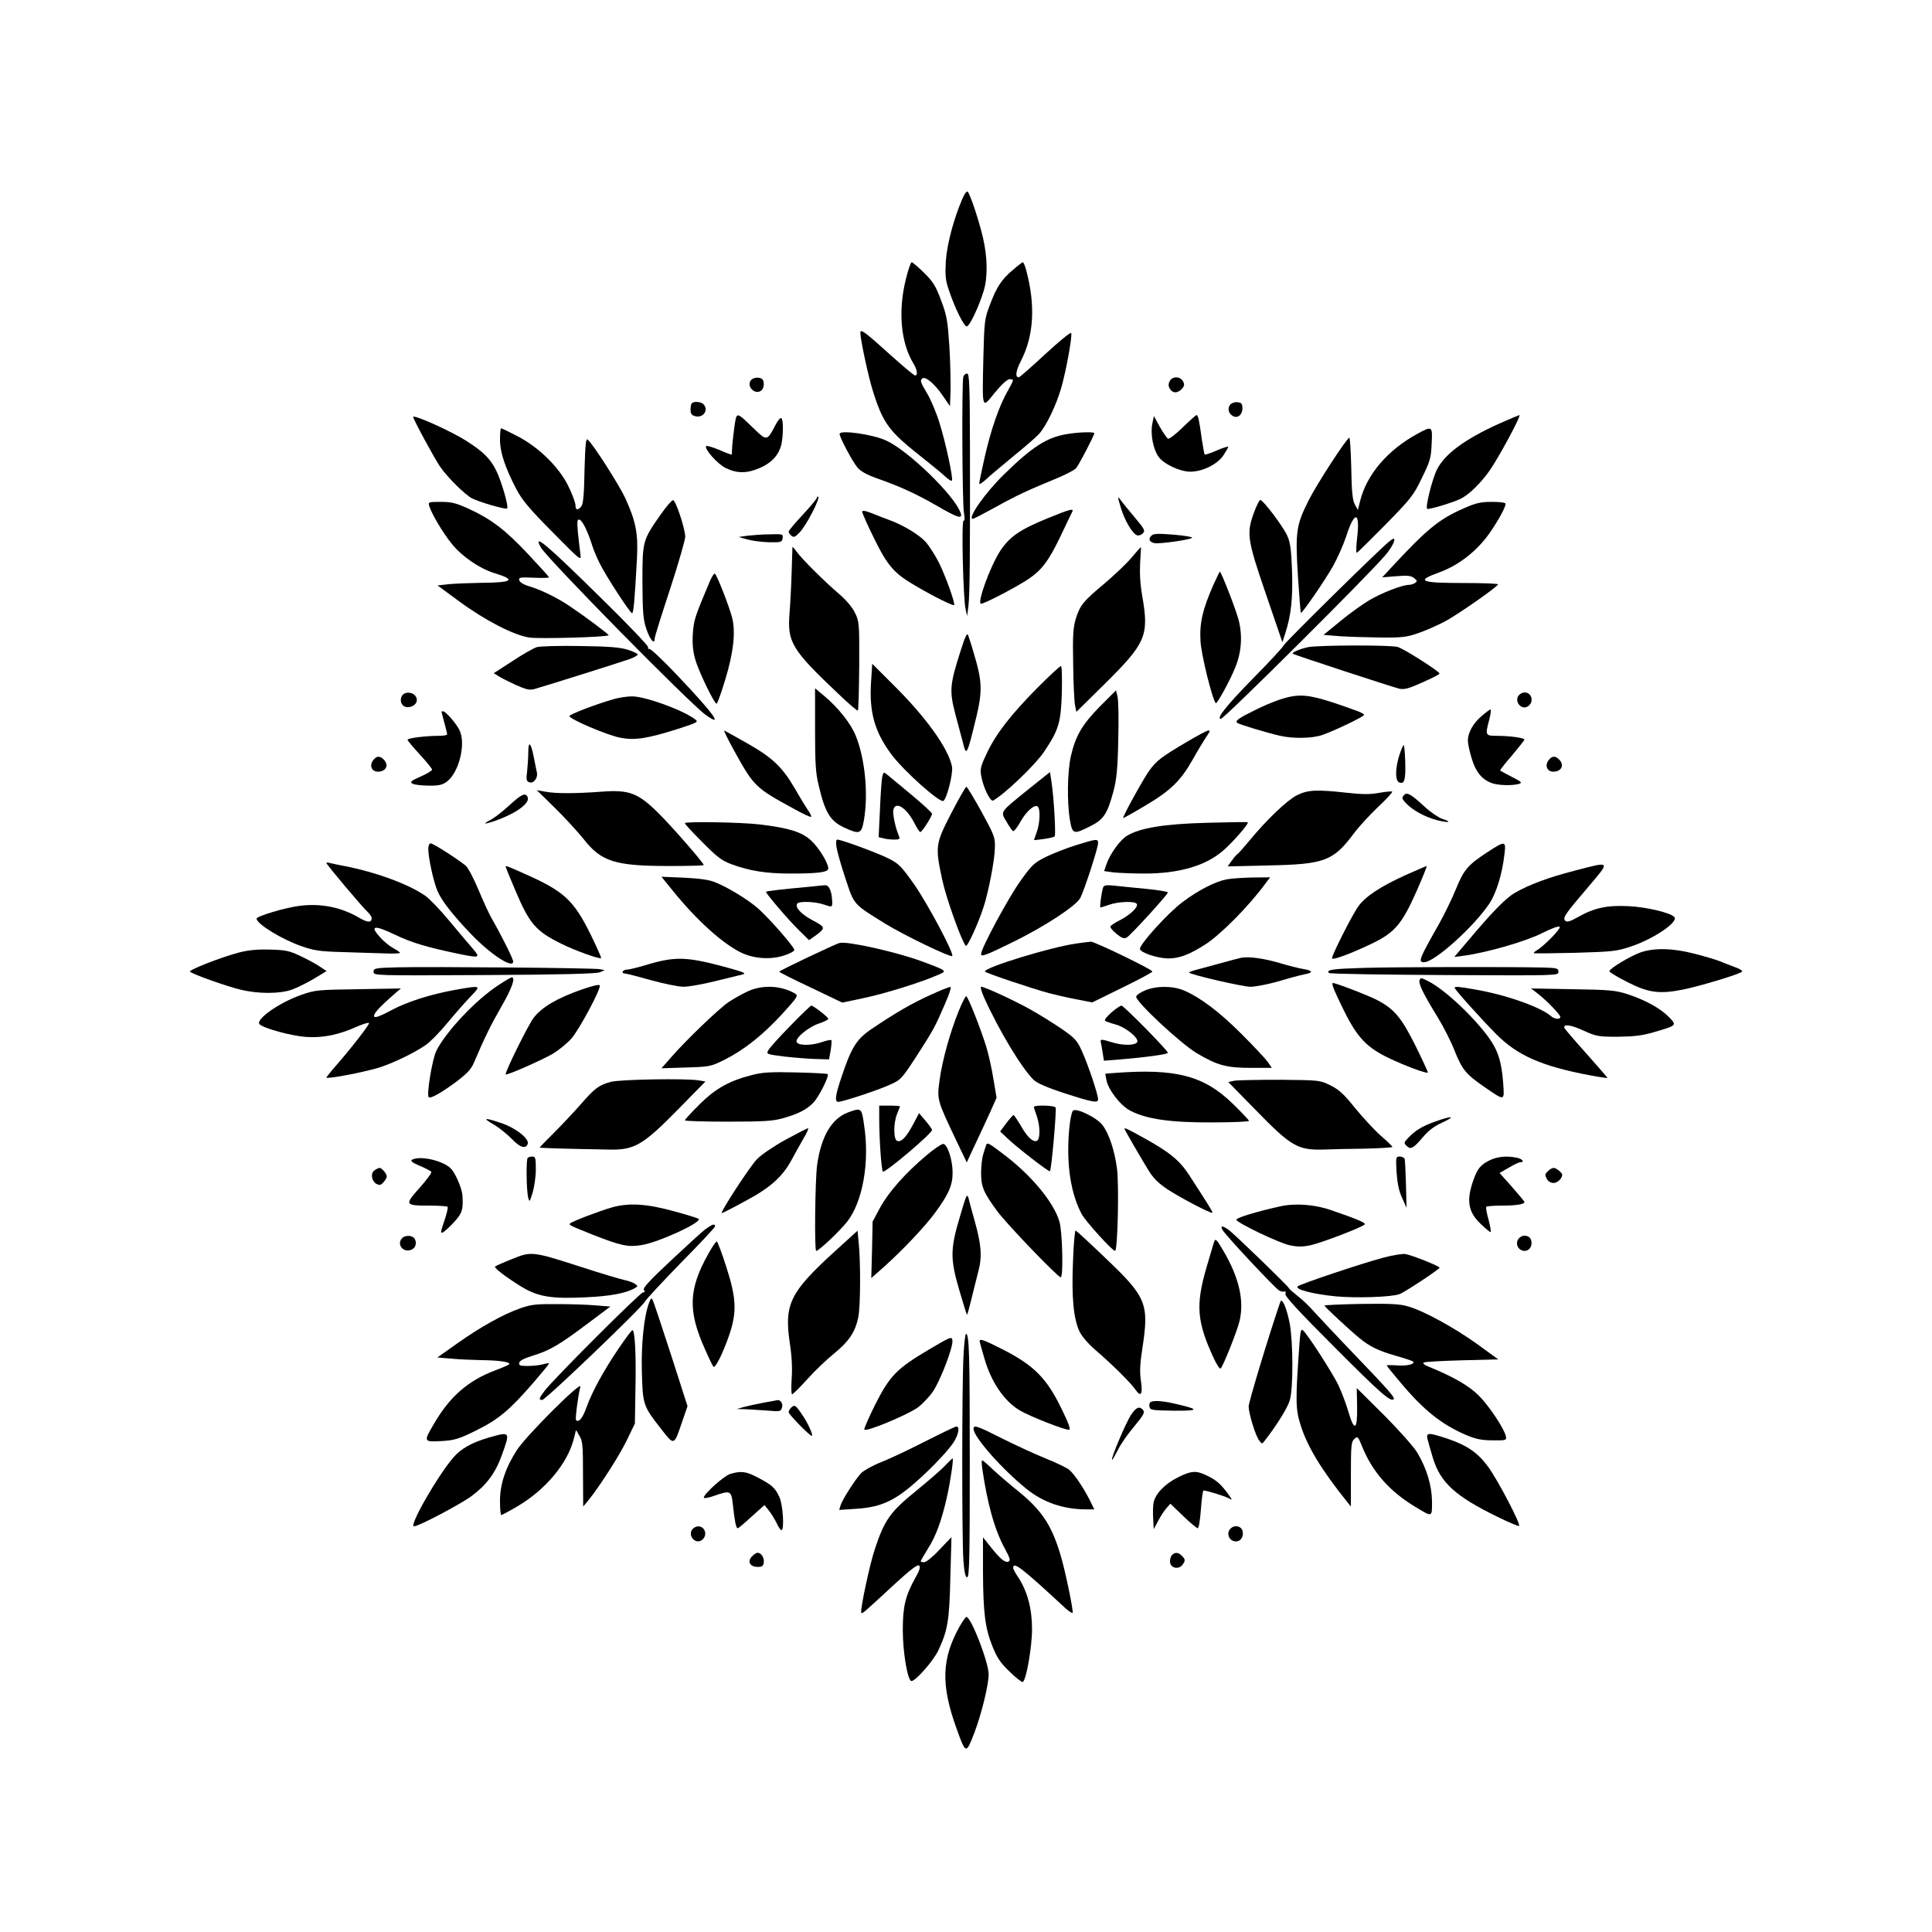<?xml version="1.0" standalone="no"?>
<!DOCTYPE svg PUBLIC "-//W3C//DTD SVG 20010904//EN"
 "http://www.w3.org/TR/2001/REC-SVG-20010904/DTD/svg10.dtd">
<svg version="1.0" xmlns="http://www.w3.org/2000/svg"
 width="1024pt" height="1024pt" viewBox="0 0 1024 1024"
 preserveAspectRatio="xMidYMid meet">
<g transform="translate(0,1024) scale(0.1,-0.1)"
fill="#000000" stroke="none">
<path d="M5101 9187 c-47 -109 -82 -243 -88 -332 -4 -76 -2 -100 17 -155 32
-95 79 -190 94 -190 15 0 65 106 90 189 22 73 20 178 -4 281 -21 90 -67 229
-81 244 -5 5 -17 -11 -28 -37z"/>
<path d="M4801 8759 c-42 -169 -26 -337 40 -445 21 -34 25 -64 9 -64 -6 0 -65
50 -133 111 -134 121 -157 138 -157 115 0 -35 43 -235 67 -310 53 -169 85
-212 251 -343 53 -42 112 -90 129 -106 18 -17 35 -28 38 -25 9 9 -33 203 -66
308 -16 52 -45 121 -64 153 -38 63 -40 72 -25 82 17 10 65 -31 106 -91 l39
-57 3 81 c1 45 -1 150 -6 234 -9 135 -13 164 -43 243 -28 76 -41 99 -90 148
-32 31 -62 57 -67 57 -5 0 -19 -41 -31 -91z"/>
<path d="M5367 8808 c-60 -50 -86 -92 -122 -188 -27 -71 -28 -87 -33 -275 -6
-283 -9 -272 61 -186 36 44 66 71 78 71 25 0 24 -1 -11 -64 -45 -79 -88 -204
-121 -349 -16 -71 -29 -133 -29 -140 0 -6 15 3 33 19 17 17 84 73 147 125 63
51 125 105 137 119 39 43 91 152 118 245 26 91 58 267 53 290 -2 7 -63 -43
-137 -111 -73 -68 -137 -124 -141 -124 -21 0 -16 34 11 87 69 134 78 294 28
481 -6 23 -14 42 -18 42 -3 0 -28 -19 -54 -42z"/>
<path d="M5106 8244 c-9 -24 -6 -673 3 -721 5 -28 5 -43 -2 -43 -12 0 -2 -416
11 -470 l8 -35 7 55 c7 63 9 263 8 833 -1 332 -3 397 -15 397 -8 0 -17 -7 -20
-16z"/>
<path d="M3981 8226 c-28 -33 22 -83 55 -55 8 7 14 24 12 38 -2 20 -9 27 -29
29 -14 2 -31 -4 -38 -12z"/>
<path d="M6200 8220 c-8 -14 -8 -26 0 -40 14 -25 42 -26 64 -1 14 15 15 24 6
40 -14 27 -56 28 -70 1z"/>
<path d="M3667 8103 c-4 -3 -7 -19 -7 -34 0 -22 6 -30 25 -35 43 -11 73 34 43
64 -13 13 -50 16 -61 5z"/>
<path d="M6521 8096 c-16 -19 -11 -46 12 -60 25 -16 52 4 52 40 0 24 -5 30
-26 32 -14 2 -31 -4 -38 -12z"/>
<path d="M3891 7967 c-6 -45 -11 -94 -11 -109 0 -16 -1 -28 -3 -28 -2 0 -32
11 -66 26 -35 14 -65 23 -68 20 -13 -13 60 -96 104 -117 60 -29 112 -29 181 1
60 26 97 65 112 118 12 46 13 139 1 146 -5 3 -19 -13 -31 -37 -44 -85 -46 -85
-114 -19 -98 94 -91 94 -105 -1z"/>
<path d="M2190 8030 c0 -12 116 -226 143 -264 39 -57 132 -148 168 -167 41
-21 180 -61 187 -54 9 9 -29 142 -58 201 -30 61 -67 99 -155 155 -81 53 -285
144 -285 129z"/>
<path d="M6268 7974 c-37 -36 -72 -63 -78 -59 -6 4 -25 32 -43 63 l-31 57 -9
-43 c-10 -53 5 -133 33 -172 28 -40 114 -80 169 -80 65 0 143 39 175 86 14 21
26 42 26 46 0 3 -27 -5 -60 -19 -33 -15 -62 -24 -65 -22 -2 3 -9 39 -15 80
-13 98 -20 129 -28 129 -4 0 -37 -30 -74 -66z"/>
<path d="M7940 7992 c-178 -81 -283 -159 -324 -241 -24 -47 -62 -198 -52 -208
6 -6 140 34 179 54 45 23 105 82 151 147 50 71 171 296 159 296 -4 -1 -55 -22
-113 -48z"/>
<path d="M2650 7910 c0 -67 27 -148 87 -263 30 -57 69 -104 191 -227 153 -155
154 -155 148 -115 -3 22 -9 73 -13 113 -5 63 -4 72 10 67 15 -6 44 -65 67
-140 7 -22 24 -62 38 -90 32 -66 162 -265 172 -265 8 0 14 69 26 290 7 133 -6
197 -62 320 -33 71 -172 288 -199 310 -10 8 -13 -25 -17 -163 -2 -128 -7 -179
-17 -191 -19 -23 -31 -20 -31 7 0 12 -16 56 -36 97 -48 101 -157 209 -271 268
-44 23 -84 42 -87 42 -3 0 -6 -27 -6 -60z"/>
<path d="M7511 7940 c-158 -87 -267 -215 -302 -355 l-12 -48 -16 29 c-12 22
-17 66 -19 192 -2 89 -7 162 -10 162 -13 0 -173 -246 -217 -334 -65 -130 -70
-165 -56 -396 7 -107 14 -196 16 -198 5 -6 123 165 169 245 24 43 56 115 71
160 44 138 75 134 58 -8 -5 -43 -6 -79 -2 -79 3 0 71 67 151 148 135 138 150
156 194 248 44 90 49 107 52 182 5 95 4 96 -77 52z"/>
<path d="M4450 7940 c0 -18 68 -146 94 -177 17 -21 50 -39 103 -58 123 -43
210 -83 319 -146 114 -66 139 -73 124 -34 -35 93 -278 328 -393 380 -71 33
-247 58 -247 35z"/>
<path d="M5654 7939 c-105 -17 -183 -67 -332 -213 -100 -97 -197 -236 -166
-236 5 0 60 29 124 64 110 61 164 86 331 155 42 18 84 40 92 49 15 17 97 174
97 186 0 8 -83 6 -146 -5z"/>
<path d="M4330 7602 c0 -5 -34 -46 -75 -90 -41 -44 -75 -84 -75 -90 0 -5 7
-15 15 -22 12 -10 20 -7 45 20 34 36 107 177 97 187 -4 3 -7 1 -7 -5z"/>
<path d="M5940 7551 c20 -68 61 -138 86 -148 9 -3 23 1 31 10 14 14 10 22 -43
85 -33 39 -67 81 -76 94 -15 20 -15 16 2 -41z"/>
<path d="M3501 7512 c-95 -136 -96 -139 -96 -357 1 -162 4 -199 21 -249 19
-57 44 -86 44 -50 0 9 37 127 82 263 44 135 80 260 80 277 -2 47 -51 194 -65
193 -7 0 -36 -35 -66 -77z"/>
<path d="M6650 7533 c-45 -119 -41 -147 58 -437 l89 -260 16 50 c30 92 40 184
35 328 -4 112 -9 150 -25 186 -21 48 -128 190 -143 190 -5 0 -18 -26 -30 -57z"/>
<path d="M2275 7558 c13 -42 74 -145 120 -201 54 -67 147 -130 223 -154 120
-36 101 -51 -64 -52 -61 -1 -139 -4 -173 -7 l-62 -7 113 -83 c137 -101 289
-180 373 -193 52 -8 412 2 421 12 4 3 -127 101 -206 154 -64 43 -146 84 -210
104 -35 10 -56 23 -58 34 -3 15 5 16 77 13 45 -2 81 -1 81 2 0 3 -50 58 -111
123 -123 131 -195 185 -314 240 -68 31 -92 37 -149 37 -65 0 -67 -1 -61 -22z"/>
<path d="M7759 7546 c-133 -58 -196 -110 -394 -324 l-39 -42 74 6 c60 5 79 3
95 -10 17 -13 18 -17 5 -26 -8 -5 -23 -10 -33 -10 -35 0 -143 -42 -209 -81
-37 -22 -107 -72 -155 -112 l-88 -72 85 -7 c47 -3 144 -6 217 -7 118 -1 139 2
205 25 40 14 102 42 138 61 73 40 279 184 280 196 0 4 -85 7 -189 7 -223 0
-248 11 -126 55 104 37 201 112 269 208 45 64 86 138 86 157 0 6 -29 10 -72
10 -60 0 -86 -6 -149 -34z"/>
<path d="M4570 7527 c0 -7 29 -72 64 -143 72 -146 106 -184 222 -251 95 -56
195 -105 201 -100 7 8 -45 154 -82 228 -20 38 -51 87 -70 108 -35 38 -120 89
-192 115 -21 8 -62 23 -90 35 -39 15 -53 17 -53 8z"/>
<path d="M5550 7492 c-144 -59 -198 -96 -248 -171 -53 -80 -126 -281 -102
-281 18 0 192 91 251 131 71 48 108 97 171 229 27 58 54 113 59 123 14 25 -1
22 -131 -31z"/>
<path d="M6103 7401 c-19 -18 -11 -35 18 -40 28 -4 180 17 197 28 7 4 -36 12
-95 17 -86 7 -109 6 -120 -5z"/>
<path d="M3965 7401 l-50 -7 45 -13 c25 -7 77 -14 115 -15 65 -1 70 0 73 22 3
21 1 22 -65 20 -37 0 -90 -4 -118 -7z"/>
<path d="M7362 7369 c-56 -45 -552 -534 -557 -548 -3 -9 -75 -87 -160 -173
-144 -147 -201 -218 -174 -218 17 0 793 772 872 868 33 39 54 79 45 87 -1 2
-13 -5 -26 -16z"/>
<path d="M2867 7338 c35 -61 785 -823 872 -886 99 -72 47 2 -144 203 -75 80
-144 145 -152 145 -8 0 -11 4 -8 10 3 5 -107 121 -245 256 -294 290 -369 353
-323 272z"/>
<path d="M4200 7340 c0 -3 -2 -61 -4 -130 -2 -69 -7 -166 -11 -216 -13 -158 9
-195 259 -432 54 -52 100 -91 103 -88 3 3 6 110 7 238 1 227 0 234 -23 281
-14 29 -48 69 -85 100 -76 65 -194 182 -223 222 -12 17 -22 28 -23 25z"/>
<path d="M5997 7284 c-25 -30 -89 -91 -141 -135 -115 -96 -131 -116 -154 -188
-14 -46 -17 -88 -14 -241 1 -102 6 -200 10 -219 l7 -34 141 139 c229 226 245
263 208 476 -11 62 -14 121 -11 176 3 45 5 82 4 82 -2 0 -24 -25 -50 -56z"/>
<path d="M6432 7142 c-58 -131 -75 -205 -69 -301 4 -73 63 -310 81 -328 6 -6
76 121 103 189 33 80 39 167 19 248 -14 56 -93 260 -101 260 -1 0 -16 -31 -33
-68z"/>
<path d="M3764 7163 c-83 -196 -87 -210 -92 -284 -3 -53 1 -93 13 -134 18 -64
101 -235 113 -235 4 0 25 58 46 128 44 144 56 254 36 330 -19 69 -83 232 -92
232 -4 0 -15 -17 -24 -37z"/>
<path d="M5091 6789 c-57 -178 -60 -210 -27 -336 16 -59 34 -127 40 -150 18
-74 21 -69 72 142 31 130 29 187 -11 320 -14 50 -30 99 -34 109 -5 14 -16 -8
-40 -85z"/>
<path d="M2845 6810 c-16 -5 -75 -38 -129 -74 l-99 -64 24 -15 c13 -9 55 -30
92 -47 56 -25 74 -29 100 -22 76 22 466 145 505 159 23 9 42 19 42 24 0 5 -24
16 -52 25 -41 13 -99 18 -253 20 -110 2 -213 -1 -230 -6z"/>
<path d="M6933 6810 c-42 -9 -88 -28 -81 -35 5 -5 526 -176 564 -185 26 -6 50
0 123 33 50 22 91 43 91 47 0 11 -188 131 -222 141 -40 11 -416 10 -475 -1z"/>
<path d="M4617 6628 c-11 -161 18 -266 108 -387 63 -85 256 -258 275 -246 19
12 52 145 46 181 -19 97 -137 262 -314 437 l-109 109 -6 -94z"/>
<path d="M5497 6593 c-141 -143 -218 -242 -267 -346 -33 -70 -36 -83 -29 -122
11 -60 48 -136 63 -128 62 35 221 187 268 256 79 117 91 155 96 315 2 85 0
142 -5 142 -5 0 -62 -53 -126 -117z"/>
<path d="M4320 6373 c0 -181 3 -232 20 -299 33 -141 61 -186 134 -220 82 -38
92 -35 105 39 24 139 6 327 -44 449 -26 64 -92 147 -166 209 l-49 41 0 -219z"/>
<path d="M5830 6496 c-94 -96 -129 -155 -154 -263 -19 -83 -21 -247 -5 -340
13 -75 19 -77 108 -32 71 36 90 64 123 187 16 61 22 117 25 272 3 107 1 210
-4 228 l-8 33 -85 -85z"/>
<path d="M2130 6551 c-16 -31 4 -63 37 -59 34 4 52 32 37 56 -16 26 -60 28
-74 3z"/>
<path d="M8050 6555 c-26 -32 13 -81 48 -59 34 22 22 74 -18 74 -10 0 -23 -7
-30 -15z"/>
<path d="M6870 6552 c-51 -4 -125 -30 -215 -74 -91 -45 -109 -58 -98 -69 9 -8
157 -53 228 -69 71 -16 172 -14 225 5 65 23 220 97 220 106 0 4 -15 12 -32 19
-195 71 -261 88 -328 82z"/>
<path d="M3255 6535 c-87 -24 -236 -81 -237 -90 -1 -16 201 -102 269 -115 77
-15 143 -5 304 46 105 34 112 37 94 51 -68 51 -268 123 -336 122 -24 0 -66 -6
-94 -14z"/>
<path d="M7853 6445 c-45 -38 -73 -89 -73 -130 0 -16 9 -58 20 -94 21 -71 53
-111 105 -131 33 -13 112 -15 145 -5 20 6 15 11 -36 37 -33 17 -61 32 -63 34
-2 1 26 38 63 80 36 43 66 81 66 84 0 9 -79 20 -146 20 -62 0 -63 2 -40 88 7
29 10 52 6 52 -3 0 -25 -16 -47 -35z"/>
<path d="M2340 6468 c0 -2 7 -28 15 -58 8 -30 15 -58 15 -62 0 -5 -20 -8 -44
-8 -68 0 -166 -12 -166 -21 0 -4 29 -39 65 -78 36 -39 65 -75 65 -80 0 -6 -27
-22 -61 -37 -52 -23 -58 -29 -42 -38 10 -5 48 -10 85 -10 52 -1 73 4 95 20 66
48 104 203 68 275 -18 36 -73 99 -87 99 -4 0 -8 -1 -8 -2z"/>
<path d="M3894 6256 c102 -184 110 -192 314 -303 50 -28 92 -47 92 -42 0 6 -8
22 -19 37 -10 15 -41 65 -67 111 -67 115 -119 165 -253 241 -63 36 -118 66
-122 68 -5 2 20 -49 55 -112z"/>
<path d="M6289 6307 c-132 -78 -160 -99 -198 -152 -31 -43 -143 -246 -138
-251 1 -1 52 27 112 63 138 81 193 134 257 248 28 50 60 102 70 117 37 53 28
51 -103 -25z"/>
<path d="M2800 6253 c0 -26 -3 -72 -6 -100 -6 -45 -4 -54 11 -59 22 -9 46 21
41 50 -3 12 -10 49 -17 84 -15 77 -29 89 -29 25z"/>
<path d="M7438 6290 c-39 -78 -51 -186 -22 -197 28 -11 35 12 32 113 -2 54 -6
92 -10 84z"/>
<path d="M1976 6208 c-19 -27 -5 -58 27 -58 43 0 60 35 31 64 -21 22 -40 20
-58 -6z"/>
<path d="M8206 6208 c-19 -27 -5 -58 27 -58 43 0 60 35 31 64 -21 22 -40 20
-58 -6z"/>
<path d="M4676 6123 c-3 -15 -9 -94 -12 -174 l-7 -146 24 -6 c13 -4 39 -7 58
-7 28 0 32 3 26 18 -19 43 -35 119 -30 140 12 49 71 10 114 -75 12 -24 25 -43
29 -43 9 0 62 83 62 97 0 6 -51 52 -112 103 -62 51 -120 100 -129 107 -15 12
-17 11 -23 -14z"/>
<path d="M5450 6056 c-153 -124 -148 -116 -116 -170 14 -25 30 -48 35 -51 5
-3 22 18 38 47 30 55 74 95 92 84 16 -10 14 -86 -4 -136 l-15 -43 52 6 c28 4
54 10 58 14 7 9 -4 206 -17 290 l-8 51 -115 -92z"/>
<path d="M5042 5930 c-84 -163 -86 -175 -48 -353 21 -98 103 -327 125 -350 8
-8 66 118 95 208 26 82 58 246 59 310 2 57 -2 66 -71 193 -40 72 -76 132 -80
132 -4 0 -40 -63 -80 -140z"/>
<path d="M2940 5959 c53 -52 121 -126 153 -166 94 -120 166 -143 455 -143 100
0 182 2 182 5 0 11 -169 205 -241 276 -107 106 -154 124 -299 113 -137 -10
-244 -11 -300 0 l-45 8 95 -93z"/>
<path d="M6874 6025 c-52 -26 -161 -130 -253 -242 -28 -34 -55 -64 -60 -68 -6
-3 -20 -19 -32 -36 l-22 -31 214 5 c300 6 345 23 455 170 25 34 83 97 127 139
45 42 79 79 76 82 -3 3 -33 0 -68 -6 -48 -9 -88 -9 -170 0 -163 18 -209 16
-267 -13z"/>
<path d="M7440 6024 c-11 -12 -9 -19 11 -40 35 -38 101 -74 165 -91 64 -16 84
-11 28 7 -20 7 -63 36 -94 65 -75 69 -94 79 -110 59z"/>
<path d="M2699 5971 c-35 -32 -79 -66 -96 -75 -48 -25 -40 -27 20 -7 111 39
186 93 174 125 -11 27 -32 18 -98 -43z"/>
<path d="M3630 5877 c0 -5 42 -50 93 -101 76 -77 102 -97 152 -116 99 -36 183
-50 315 -50 148 0 200 7 200 27 0 29 -50 111 -92 149 -48 44 -114 65 -268 84
-98 12 -400 17 -400 7z"/>
<path d="M6395 5879 c-223 -6 -354 -27 -422 -69 -36 -22 -88 -93 -108 -149
l-13 -38 51 -7 c29 -3 103 -6 165 -6 175 0 315 39 407 115 52 42 148 152 138
157 -4 2 -102 0 -218 -3z"/>
<path d="M4434 5748 c4 -24 25 -99 48 -167 46 -139 39 -131 212 -238 96 -59
344 -179 353 -170 11 12 -130 277 -202 380 -67 95 -82 110 -134 136 -56 29
-252 101 -273 101 -7 0 -8 -16 -4 -42z"/>
<path d="M5705 5761 c-49 -15 -121 -43 -160 -62 -63 -31 -75 -42 -137 -129
-64 -89 -208 -357 -208 -386 0 -17 20 -10 175 66 164 81 329 189 351 231 22
43 94 265 94 290 0 24 -6 24 -115 -10z"/>
<path d="M2270 5740 c0 -46 28 -175 49 -223 22 -51 80 -126 178 -228 103 -108
223 -186 223 -145 0 14 -67 147 -116 232 -13 23 -44 90 -69 150 -25 60 -55
117 -68 127 -49 39 -172 117 -184 117 -8 0 -13 -12 -13 -30z"/>
<path d="M7880 5721 c-102 -67 -122 -92 -164 -195 -20 -49 -60 -132 -90 -185
-105 -185 -111 -201 -78 -201 55 0 264 188 346 311 37 56 68 156 80 262 9 72
4 72 -94 8z"/>
<path d="M1730 5666 c0 -8 193 -237 219 -260 11 -11 21 -25 21 -32 0 -25 -21
-25 -65 1 -97 57 -204 78 -316 64 -76 -9 -229 -55 -229 -68 0 -28 134 -110
238 -146 65 -23 99 -28 212 -31 74 -2 174 -6 223 -7 48 -2 87 -1 87 3 0 3 -16
14 -36 25 -19 10 -51 36 -70 58 -56 61 -31 66 77 14 89 -43 170 -67 337 -102
116 -24 120 -22 77 28 -20 23 -76 89 -125 148 -48 58 -105 117 -127 132 -88
61 -262 125 -428 157 -33 6 -68 14 -77 16 -10 3 -18 3 -18 0z"/>
<path d="M8345 5625 c-137 -35 -244 -75 -317 -118 -47 -27 -120 -102 -241
-246 l-79 -93 54 7 c118 16 324 75 411 119 54 27 90 40 94 33 6 -10 -86 -104
-122 -124 -11 -7 -18 -13 -15 -15 3 -2 102 -1 220 2 202 6 220 8 299 35 120
41 250 130 225 155 -23 23 -145 52 -240 57 -115 6 -183 -8 -273 -59 -39 -22
-56 -27 -65 -18 -15 15 -1 35 122 179 119 140 122 137 -73 86z"/>
<path d="M2680 5646 c0 -2 22 -57 50 -122 76 -180 109 -219 245 -286 72 -36
203 -83 211 -76 2 2 -23 58 -55 124 -91 184 -141 230 -351 323 -94 42 -100 44
-100 37z"/>
<path d="M7450 5602 c-132 -60 -211 -112 -250 -165 -31 -42 -140 -257 -140
-276 0 -13 109 28 218 81 114 56 153 101 229 272 33 75 58 136 54 136 -3 -1
-53 -22 -111 -48z"/>
<path d="M3570 5514 c122 -150 255 -271 354 -321 68 -34 156 -41 230 -18 31
10 56 23 56 30 0 16 -133 168 -192 220 -52 46 -162 113 -228 139 -31 13 -83
20 -164 24 l-120 5 64 -79z"/>
<path d="M6500 5579 c-60 -12 -150 -58 -232 -120 -77 -57 -230 -226 -226 -249
4 -20 92 -49 150 -50 59 0 114 21 199 76 82 54 225 198 313 317 l28 37 -93 -1
c-52 -1 -114 -5 -139 -10z"/>
<path d="M4320 5543 c-182 -17 -260 -26 -260 -30 0 -10 121 -151 173 -202 l55
-54 30 21 c59 43 59 47 -9 83 -62 33 -96 69 -84 89 9 15 96 12 144 -5 44 -15
44 -15 41 29 -3 47 -18 76 -37 74 -10 0 -34 -3 -53 -5z"/>
<path d="M5847 5537 c-8 -22 -20 -107 -14 -107 2 0 24 7 47 15 49 17 136 20
145 4 10 -15 -33 -57 -87 -85 -26 -13 -49 -28 -52 -33 -4 -5 10 -23 31 -40 28
-23 40 -28 55 -20 20 11 218 228 218 239 0 4 -53 13 -117 19 -65 6 -141 14
-169 17 -39 4 -53 2 -57 -9z"/>
<path d="M4450 5242 c-25 -6 -320 -147 -320 -152 0 -3 75 -41 167 -84 l167
-80 109 23 c111 23 299 81 392 121 58 25 61 22 -80 75 -133 49 -395 108 -435
97z"/>
<path d="M5703 5239 c-137 -20 -483 -126 -483 -148 0 -7 248 -90 340 -115 30
-8 94 -23 142 -32 l87 -17 161 79 c88 43 159 81 158 85 -5 13 -308 159 -326
158 -9 -1 -45 -5 -79 -10z"/>
<path d="M1265 5191 c-101 -27 -267 -93 -258 -101 14 -14 201 -80 270 -96 92
-22 205 -22 268 0 28 10 81 36 118 58 l68 41 -36 24 c-20 14 -67 39 -103 56
-59 28 -79 32 -162 34 -68 2 -115 -3 -165 -16z"/>
<path d="M8695 5192 c-54 -19 -165 -86 -165 -100 0 -5 42 -30 93 -56 113 -58
172 -66 297 -41 89 18 299 81 313 95 5 4 -13 16 -40 25 -26 10 -63 24 -82 32
-19 7 -77 25 -130 38 -113 30 -214 32 -286 7z"/>
<path d="M6580 5164 c-14 -3 -63 -16 -110 -29 -47 -13 -105 -29 -129 -35 -23
-6 -41 -13 -39 -15 12 -12 285 -75 325 -75 27 0 94 13 150 29 56 17 117 33
137 37 48 8 45 20 -6 28 -24 4 -79 18 -123 31 -84 25 -163 36 -205 29z"/>
<path d="M3440 5130 c-52 -16 -105 -29 -117 -29 -24 -1 -33 -21 -10 -21 7 0
69 -16 137 -35 68 -19 146 -35 173 -35 26 0 101 13 165 29 64 16 131 32 147
36 25 6 8 13 -115 46 -179 47 -244 49 -380 9z"/>
<path d="M2108 5113 c-121 -3 -128 -5 -128 -24 0 -20 4 -20 588 -17 408 2 595
7 612 15 l25 11 -25 5 c-30 7 -892 14 -1072 10z"/>
<path d="M7228 5110 c-167 -5 -201 -10 -184 -27 4 -5 280 -9 612 -11 603 -3
604 -3 604 17 0 19 -7 21 -82 23 -185 4 -785 3 -950 -2z"/>
<path d="M2641 5018 c-120 -78 -280 -249 -329 -349 -21 -44 -52 -232 -40 -244
9 -10 66 22 147 82 56 43 78 65 93 101 56 131 88 197 145 296 57 99 77 156 55
156 -4 0 -36 -19 -71 -42z"/>
<path d="M7524 5045 c-7 -18 20 -73 98 -200 30 -49 70 -128 88 -175 40 -99 59
-123 156 -190 112 -77 108 -78 101 21 -8 114 -29 176 -81 246 -86 115 -233
251 -317 293 -35 18 -40 19 -45 5z"/>
<path d="M3085 4996 c-132 -46 -213 -94 -257 -151 -29 -39 -148 -279 -148
-299 0 -10 196 77 252 110 31 19 75 55 97 80 41 47 157 263 150 281 -2 7 -39
-2 -94 -21z"/>
<path d="M7066 5008 c4 -13 31 -72 61 -132 68 -136 119 -189 234 -244 81 -39
201 -84 207 -77 2 1 -27 64 -64 139 -75 151 -113 197 -202 244 -47 25 -221 92
-238 92 -3 0 -2 -10 2 -22z"/>
<path d="M2415 4994 c-133 -24 -256 -63 -342 -109 -51 -28 -85 -41 -89 -34 -8
14 22 47 116 129 l25 21 -225 -4 c-215 -3 -229 -4 -303 -30 -118 -41 -246
-132 -221 -156 22 -22 171 -62 247 -67 89 -6 173 11 274 57 29 12 55 20 59 17
5 -6 -99 -140 -190 -243 -19 -22 -35 -43 -36 -46 0 -10 193 27 274 51 77 24
188 77 252 121 22 15 74 67 114 116 40 48 96 112 124 141 58 60 58 60 -79 36z"/>
<path d="M3962 4985 c-29 -13 -74 -39 -100 -56 -53 -36 -227 -203 -305 -293
l-51 -58 130 4 c126 4 131 5 204 41 105 53 203 131 306 243 81 89 86 97 68
108 -74 43 -173 48 -252 11z"/>
<path d="M4930 4966 c-97 -44 -180 -92 -308 -178 -82 -55 -109 -98 -162 -257
-33 -97 -37 -131 -17 -131 23 0 211 62 272 90 59 26 64 31 142 151 91 141 98
154 152 279 23 52 35 90 28 89 -7 0 -55 -19 -107 -43z"/>
<path d="M5215 4955 c77 -172 200 -377 264 -439 18 -17 72 -41 165 -71 149
-48 176 -53 176 -31 0 25 -51 177 -83 249 -27 61 -37 73 -106 121 -42 29 -117
76 -167 104 -85 48 -245 122 -264 122 -5 0 2 -25 15 -55z"/>
<path d="M6070 4991 c-25 -10 -46 -25 -48 -33 -5 -25 237 -251 324 -302 107
-63 156 -76 286 -76 l109 0 -22 32 c-13 18 -75 84 -139 148 -116 116 -216 192
-304 230 -59 25 -145 26 -206 1z"/>
<path d="M7710 5004 c0 -8 135 -159 220 -245 112 -113 241 -170 495 -218 52
-10 95 -16 95 -14 0 2 -51 60 -112 129 -62 69 -114 130 -116 135 -9 23 33 18
100 -13 68 -31 80 -33 183 -33 85 1 128 6 190 24 124 36 124 36 80 81 -45 46
-125 90 -220 121 -62 20 -95 23 -290 26 l-220 4 35 -27 c50 -39 120 -112 120
-124 0 -15 -31 -12 -49 4 -55 48 -237 113 -400 141 -91 16 -111 18 -111 9z"/>
<path d="M5082 4883 c-45 -110 -88 -263 -102 -368 -14 -104 -14 -104 87 -317
l57 -119 48 103 c27 57 63 134 80 172 l30 68 -17 101 c-9 56 -26 131 -37 167
-29 95 -98 270 -107 270 -4 0 -22 -35 -39 -77z"/>
<path d="M4188 4802 c-58 -59 -110 -117 -116 -129 -11 -20 -9 -21 86 -33 53
-6 128 -12 167 -13 l69 -2 9 49 c4 27 6 51 3 53 -3 3 -27 -2 -55 -12 -56 -18
-122 -17 -129 3 -7 21 64 79 118 97 27 9 50 20 50 25 0 9 -79 70 -90 70 -4 0
-54 -48 -112 -108z"/>
<path d="M5891 4874 c-23 -20 -39 -40 -34 -44 4 -4 30 -13 56 -20 52 -14 122
-70 115 -92 -7 -19 -70 -21 -129 -4 -66 20 -68 20 -64 -1 2 -10 7 -35 10 -57
l6 -38 77 6 c145 12 262 28 262 36 0 12 -234 250 -246 250 -6 0 -30 -16 -53
-36z"/>
<path d="M3985 4542 c-121 -31 -192 -71 -277 -155 -43 -43 -78 -81 -78 -85 0
-4 102 -7 228 -7 189 0 238 3 291 18 82 23 129 47 163 84 29 30 84 141 75 150
-3 3 -79 7 -169 9 -134 3 -176 1 -233 -14z"/>
<path d="M5906 4553 l-48 -4 6 -32 c10 -54 76 -138 127 -164 87 -45 213 -63
432 -62 108 0 197 4 197 8 0 4 -38 44 -84 89 -154 151 -304 190 -630 165z"/>
<path d="M3238 4506 c-64 -17 -86 -34 -159 -118 -35 -40 -99 -108 -141 -150
-43 -43 -78 -79 -78 -80 0 -3 139 -7 370 -11 132 -3 178 24 362 211 l147 150
-37 6 c-68 11 -415 5 -464 -8z"/>
<path d="M6543 4512 l-33 -7 148 -151 c183 -188 220 -210 352 -207 47 2 149 4
228 5 78 2 142 6 142 9 0 3 -27 30 -61 59 -33 29 -94 95 -136 146 -60 75 -86
99 -131 121 -56 28 -59 28 -267 30 -115 0 -225 -2 -242 -5z"/>
<path d="M4660 4312 c0 -109 12 -282 20 -282 21 0 260 203 260 221 0 4 -15 26
-34 48 l-35 41 -31 -59 c-37 -69 -63 -96 -85 -88 -20 8 -20 95 0 144 8 19 15
37 15 39 0 2 -25 4 -55 4 l-55 0 0 -68z"/>
<path d="M5480 4373 c0 -5 7 -26 15 -48 19 -55 19 -124 0 -132 -21 -8 -52 22
-87 85 -17 28 -33 52 -36 52 -4 -1 -21 -20 -39 -44 l-32 -43 37 -35 c52 -50
222 -181 227 -176 8 8 36 328 30 338 -7 12 -115 14 -115 3z"/>
<path d="M4495 4344 c-87 -32 -143 -128 -164 -278 -11 -80 -15 -456 -5 -456
14 0 127 107 165 156 82 106 119 315 89 510 -13 93 -14 94 -85 68z"/>
<path d="M5686 4352 c-16 -26 -28 -158 -23 -256 5 -113 28 -210 69 -289 19
-37 163 -197 178 -197 14 0 22 351 10 439 -13 95 -42 182 -76 227 -30 41 -145
96 -158 76z"/>
<path d="M7608 4296 c-70 -25 -108 -48 -146 -89 -21 -22 -22 -26 -7 -40 21
-22 36 -14 86 45 29 35 61 59 103 78 75 35 55 38 -36 6z"/>
<path d="M2615 4281 c28 -16 70 -50 95 -75 46 -48 76 -58 87 -29 10 27 -65 86
-142 111 -88 30 -100 27 -40 -7z"/>
<path d="M4165 4200 c-60 -33 -129 -79 -152 -103 -37 -37 -200 -287 -187 -287
3 0 58 28 122 63 134 71 200 130 249 222 18 33 46 84 63 113 17 28 27 52 23
52 -5 0 -57 -27 -118 -60z"/>
<path d="M5960 4257 c0 -5 89 -158 131 -226 24 -38 53 -66 99 -96 69 -45 230
-129 236 -123 3 4 -22 44 -124 201 -50 77 -104 121 -240 196 -88 49 -102 55
-102 48z"/>
<path d="M4910 4116 c-111 -93 -202 -196 -246 -278 l-39 -73 -3 -149 -4 -150
69 61 c95 85 214 210 269 285 73 99 94 148 93 215 0 65 -27 147 -49 150 -8 1
-49 -26 -90 -61z"/>
<path d="M5226 4168 c-3 -7 -9 -28 -15 -47 -6 -19 -11 -63 -11 -98 0 -73 13
-104 86 -203 48 -66 321 -350 336 -350 15 0 9 243 -7 296 -31 104 -151 248
-301 360 -76 58 -83 61 -88 42z"/>
<path d="M2797 4103 c-9 -8 -7 -169 2 -208 7 -29 8 -28 24 24 9 30 17 85 17
123 0 59 -2 68 -18 68 -10 0 -22 -3 -25 -7z"/>
<path d="M7402 4028 c4 -58 12 -99 29 -136 l24 -54 -3 124 c-2 67 -5 129 -7
136 -3 6 -14 12 -26 12 -21 0 -21 -3 -17 -82z"/>
<path d="M7893 4089 c-44 -22 -62 -43 -82 -99 -40 -110 -31 -172 36 -236 25
-24 48 -44 53 -44 4 0 -1 29 -10 64 -10 35 -16 67 -12 70 3 3 39 6 81 6 77 0
121 7 121 19 0 3 -30 39 -66 80 l-66 74 49 28 c26 16 54 29 61 29 25 0 11 18
-19 24 -56 11 -103 6 -146 -15z"/>
<path d="M2182 4092 c-8 -6 7 -16 43 -31 30 -13 58 -27 61 -32 3 -5 -25 -43
-62 -85 -81 -90 -79 -94 52 -94 50 0 93 -3 96 -6 4 -3 -4 -37 -17 -75 -21 -62
-22 -68 -6 -60 9 5 36 30 59 55 42 46 48 66 43 141 -3 36 -35 112 -59 139 -39
44 -169 74 -210 48z"/>
<path d="M1988 4039 c-33 -19 -13 -79 26 -79 10 0 36 32 36 45 0 14 -27 45
-38 45 -4 0 -15 -5 -24 -11z"/>
<path d="M8206 4034 c-19 -18 -19 -20 -6 -45 6 -11 21 -19 35 -19 20 0 45 24
45 44 0 10 -32 36 -45 36 -7 0 -21 -7 -29 -16z"/>
<path d="M5087 3789 c-51 -171 -51 -222 -2 -389 20 -69 38 -126 40 -128 2 -2
12 34 23 80 11 46 28 112 37 148 21 78 17 140 -18 265 -14 50 -29 105 -33 122
-8 30 -12 23 -47 -98z"/>
<path d="M3245 3841 c-67 -19 -211 -74 -223 -85 -8 -9 -5 -10 119 -60 151 -59
187 -67 260 -55 89 14 322 121 302 139 -4 3 -60 21 -123 38 -151 42 -243 48
-335 23z"/>
<path d="M6785 3846 c-123 -27 -235 -61 -232 -71 6 -18 226 -123 282 -135 42
-9 69 -9 111 0 56 12 271 94 287 110 9 8 -41 29 -178 76 -86 30 -190 38 -270
20z"/>
<path d="M3739 3725 c-19 -14 -102 -90 -185 -168 -111 -104 -149 -145 -141
-154 6 -9 5 -13 -5 -13 -15 0 -477 -462 -521 -521 -31 -41 -33 -49 -13 -49 17
0 526 487 544 521 7 13 94 106 192 207 99 100 180 187 180 192 0 16 -14 12
-51 -15z"/>
<path d="M6479 3722 c15 -28 280 -311 302 -323 11 -5 23 -7 28 -4 5 3 7 -3 4
-13 -3 -13 68 -90 262 -284 242 -243 296 -290 312 -274 8 8 -26 47 -216 245
-98 102 -193 204 -212 225 -19 22 -54 56 -79 75 -25 20 -47 39 -48 43 -5 12
-296 294 -322 311 -32 22 -43 21 -31 -1z"/>
<path d="M4423 3606 c-237 -216 -267 -279 -237 -484 11 -71 14 -135 10 -189
-3 -46 -2 -83 2 -83 5 0 41 36 81 80 40 45 104 106 143 137 77 63 111 113 127
191 12 56 13 295 2 398 l-6 61 -122 -111z"/>
<path d="M5687 3552 c-8 -190 3 -303 35 -370 12 -25 47 -66 87 -100 86 -74
182 -169 208 -206 30 -44 41 -27 30 46 -7 48 -5 89 8 173 36 235 22 270 -196
477 -82 79 -153 144 -158 146 -4 1 -11 -73 -14 -166z"/>
<path d="M2132 3678 c-30 -30 0 -75 42 -64 27 7 38 35 24 60 -11 19 -49 21
-66 4z"/>
<path d="M8052 3678 c-25 -25 -7 -68 29 -68 25 0 42 26 35 55 -7 27 -42 35
-64 13z"/>
<path d="M6435 3658 c-2 -7 -21 -69 -41 -138 -58 -200 -50 -287 41 -483 15
-32 31 -55 35 -50 15 17 88 200 100 252 25 108 -2 228 -85 370 -38 64 -43 69
-50 49z"/>
<path d="M3754 3594 c-105 -188 -109 -302 -17 -506 20 -46 40 -87 44 -92 10
-11 52 74 85 171 40 120 37 191 -16 357 -24 75 -47 136 -51 136 -5 0 -25 -30
-45 -66z"/>
<path d="M2712 3566 c-46 -18 -85 -36 -88 -39 -7 -7 59 -57 140 -107 87 -53
159 -65 341 -56 128 6 208 21 255 46 22 12 22 14 6 25 -9 7 -34 16 -54 20 -20
4 -125 35 -232 70 -258 83 -264 84 -368 41z"/>
<path d="M7335 3575 c-123 -33 -445 -141 -457 -153 -16 -16 81 -41 202 -53
107 -10 296 -4 338 12 29 11 212 132 212 140 0 8 -142 65 -180 72 -14 3 -65
-5 -115 -18z"/>
<path d="M3441 3337 c-28 -72 -43 -221 -39 -371 5 -173 7 -178 103 -301 69
-88 67 -89 110 38 l29 84 -88 274 c-49 151 -92 281 -97 289 -6 12 -10 9 -18
-13z"/>
<path d="M6786 3340 c-62 -181 -168 -532 -168 -555 1 -38 36 -154 56 -180 15
-20 15 -20 30 0 63 81 121 174 132 213 19 61 18 307 0 406 -16 83 -41 141 -50
116z"/>
<path d="M2758 3306 c-93 -33 -208 -97 -334 -186 l-106 -75 73 -6 c41 -4 113
-7 160 -8 91 -1 149 -9 149 -20 0 -4 -34 -19 -75 -34 -143 -54 -240 -138 -324
-282 -57 -97 -57 -98 38 -93 69 4 91 10 184 56 119 58 180 110 307 257 44 51
80 95 80 98 0 3 -15 1 -32 -4 -18 -5 -55 -9 -81 -9 -40 0 -48 3 -45 17 2 11
27 24 73 38 88 27 140 57 290 170 l120 90 -75 6 c-41 4 -133 7 -205 7 -113 1
-139 -2 -197 -22z"/>
<path d="M7020 3320 c0 -6 135 -131 185 -172 55 -45 100 -67 190 -93 49 -14
91 -28 94 -31 14 -13 -29 -25 -81 -21 -32 2 -58 2 -58 0 0 -3 31 -41 69 -86
126 -151 220 -226 352 -283 50 -21 81 -28 139 -28 70 -1 75 0 72 19 -7 39 -87
161 -144 218 -53 53 -135 100 -272 156 -16 6 -25 15 -21 19 3 4 94 9 201 12
l195 5 -110 80 c-121 87 -284 177 -369 201 -43 13 -93 15 -248 13 -107 -2
-194 -6 -194 -9z"/>
<path d="M6887 3113 c-21 -293 -21 -343 7 -428 36 -114 111 -237 246 -405 l20
-25 0 171 c0 152 2 173 18 187 17 16 20 14 42 -41 54 -133 145 -237 282 -319
91 -55 88 -56 88 28 -1 86 -28 176 -79 261 -19 31 -99 121 -177 199 l-143 142
2 -99 c2 -126 -15 -134 -47 -24 -12 41 -36 104 -53 140 -33 67 -163 269 -187
289 -11 9 -14 -5 -19 -76z"/>
<path d="M3279 3093 c-81 -120 -140 -228 -170 -311 -21 -59 -41 -83 -56 -69
-5 6 10 125 23 177 9 36 -286 -258 -336 -335 -60 -93 -90 -181 -90 -270 0 -41
3 -75 7 -75 3 0 43 21 87 47 147 87 264 226 297 356 l12 48 18 -31 c17 -27 19
-53 19 -203 l1 -172 25 30 c58 70 169 243 207 323 l42 87 3 185 c4 183 -3 310
-16 310 -4 0 -37 -44 -73 -97z"/>
<path d="M5107 3058 c-9 -149 -9 -966 -1 -1085 5 -68 11 -93 20 -93 12 0 14
104 14 608 0 577 -3 682 -20 682 -4 0 -10 -51 -13 -112z"/>
<path d="M4920 3085 c-167 -99 -204 -137 -281 -289 -34 -68 -60 -128 -58 -133
6 -15 225 76 282 116 26 19 64 59 84 89 40 62 106 234 101 268 -3 22 -10 19
-128 -51z"/>
<path d="M5194 3123 c3 -10 12 -45 22 -78 36 -128 106 -232 190 -281 54 -32
243 -106 261 -102 9 2 -5 39 -44 118 -76 155 -143 222 -299 303 -120 61 -138
67 -130 40z"/>
<path d="M4045 2805 c-38 -7 -86 -18 -105 -23 l-35 -10 41 -1 c23 -1 75 -4
116 -7 73 -6 76 -6 83 16 6 20 -8 42 -25 39 -3 -1 -36 -7 -75 -14z"/>
<path d="M6107 2812 c-12 -2 -17 -11 -15 -25 3 -21 8 -22 128 -24 131 -1 138
6 33 31 -72 18 -122 24 -146 18z"/>
<path d="M4192 2778 c-7 -7 -12 -17 -12 -23 0 -11 111 -125 122 -125 11 0 -21
71 -54 117 -31 46 -37 50 -56 31z"/>
<path d="M5994 2740 c-26 -40 -107 -230 -100 -237 2 -2 15 21 30 50 14 30 53
86 87 126 49 59 58 75 48 87 -19 23 -37 16 -65 -26z"/>
<path d="M4905 2601 c-82 -42 -187 -92 -233 -110 -46 -18 -94 -45 -108 -59
-33 -36 -100 -141 -109 -171 l-7 -24 88 6 c117 7 187 35 277 107 86 69 204
189 241 245 27 42 35 86 14 84 -7 -1 -80 -36 -163 -78z"/>
<path d="M5160 2667 c0 -43 150 -213 280 -318 89 -72 196 -109 318 -109 l42 0
-26 53 c-32 62 -77 130 -105 155 -10 10 -67 38 -127 62 -59 24 -163 72 -233
107 -130 66 -149 72 -149 50z"/>
<path d="M2592 2621 c-90 -26 -149 -59 -189 -106 -84 -97 -237 -365 -209 -365
25 0 246 117 306 161 80 60 126 122 160 217 45 125 45 125 -68 93z"/>
<path d="M7566 2613 c4 -16 17 -62 30 -105 40 -127 119 -199 338 -306 59 -29
112 -52 117 -50 13 4 -109 238 -163 313 -56 76 -111 114 -217 150 -100 33
-113 33 -105 -2z"/>
<path d="M5009 2472 c-20 -22 -91 -83 -157 -137 -133 -108 -164 -151 -215
-305 -28 -83 -80 -330 -72 -338 6 -6 5 -7 178 153 84 77 121 105 129 97 7 -7
2 -26 -20 -64 -53 -95 -67 -151 -67 -278 0 -118 26 -270 46 -270 22 0 117 108
142 162 50 106 59 158 64 387 l6 214 -63 -66 c-34 -37 -71 -67 -81 -67 -11 0
-19 2 -19 5 0 3 18 34 39 68 43 68 72 148 101 277 19 87 35 200 29 200 -2 0
-20 -17 -40 -38z"/>
<path d="M5206 2458 c27 -188 66 -328 120 -426 28 -52 31 -64 19 -69 -19 -7
-44 15 -96 80 l-39 49 0 -179 c1 -222 11 -302 51 -401 25 -62 44 -88 92 -134
33 -32 63 -55 68 -53 19 12 49 186 49 281 0 109 -25 201 -74 275 -14 21 -26
43 -26 48 0 37 44 3 277 -213 18 -16 35 -27 38 -25 6 7 -40 231 -66 314 -49
161 -103 238 -244 349 -33 27 -83 70 -112 97 -28 27 -54 49 -57 49 -4 0 -3
-19 0 -42z"/>
<path d="M3871 2428 c-32 -9 -141 -106 -141 -126 0 -5 24 -1 53 9 88 31 93 29
101 -43 10 -91 17 -128 26 -128 4 0 37 28 74 62 l68 61 23 -29 c13 -16 31 -46
41 -66 9 -21 21 -38 26 -38 16 0 8 134 -11 175 -22 49 -40 65 -115 104 -60 32
-88 36 -145 19z"/>
<path d="M6242 2409 c-68 -34 -119 -87 -128 -134 -3 -16 -4 -55 -2 -85 l3 -55
24 45 c13 25 33 55 44 67 l20 23 68 -65 c37 -36 72 -65 77 -65 6 0 13 44 17
100 4 55 10 100 14 100 17 0 110 -29 131 -40 24 -13 24 -13 -4 26 -37 50 -62
71 -111 94 -55 27 -82 25 -153 -11z"/>
<path d="M3670 2135 c-26 -32 13 -81 48 -59 34 22 22 74 -18 74 -10 0 -23 -7
-30 -15z"/>
<path d="M6522 2138 c-25 -25 -7 -68 29 -68 25 0 42 26 35 55 -7 27 -42 35
-64 13z"/>
<path d="M3984 1989 c-24 -27 -8 -54 32 -54 23 0 30 5 32 23 4 25 -13 52 -33
52 -6 0 -20 -9 -31 -21z"/>
<path d="M6210 1996 c-6 -8 -10 -25 -8 -38 4 -30 46 -38 65 -12 17 23 16 29
-3 48 -19 20 -38 20 -54 2z"/>
<path d="M5087 1621 c-97 -173 -101 -310 -17 -543 49 -136 50 -137 94 -23 38
100 76 254 76 311 0 63 -93 304 -118 304 -4 0 -19 -22 -35 -49z"/>
</g>
</svg>
